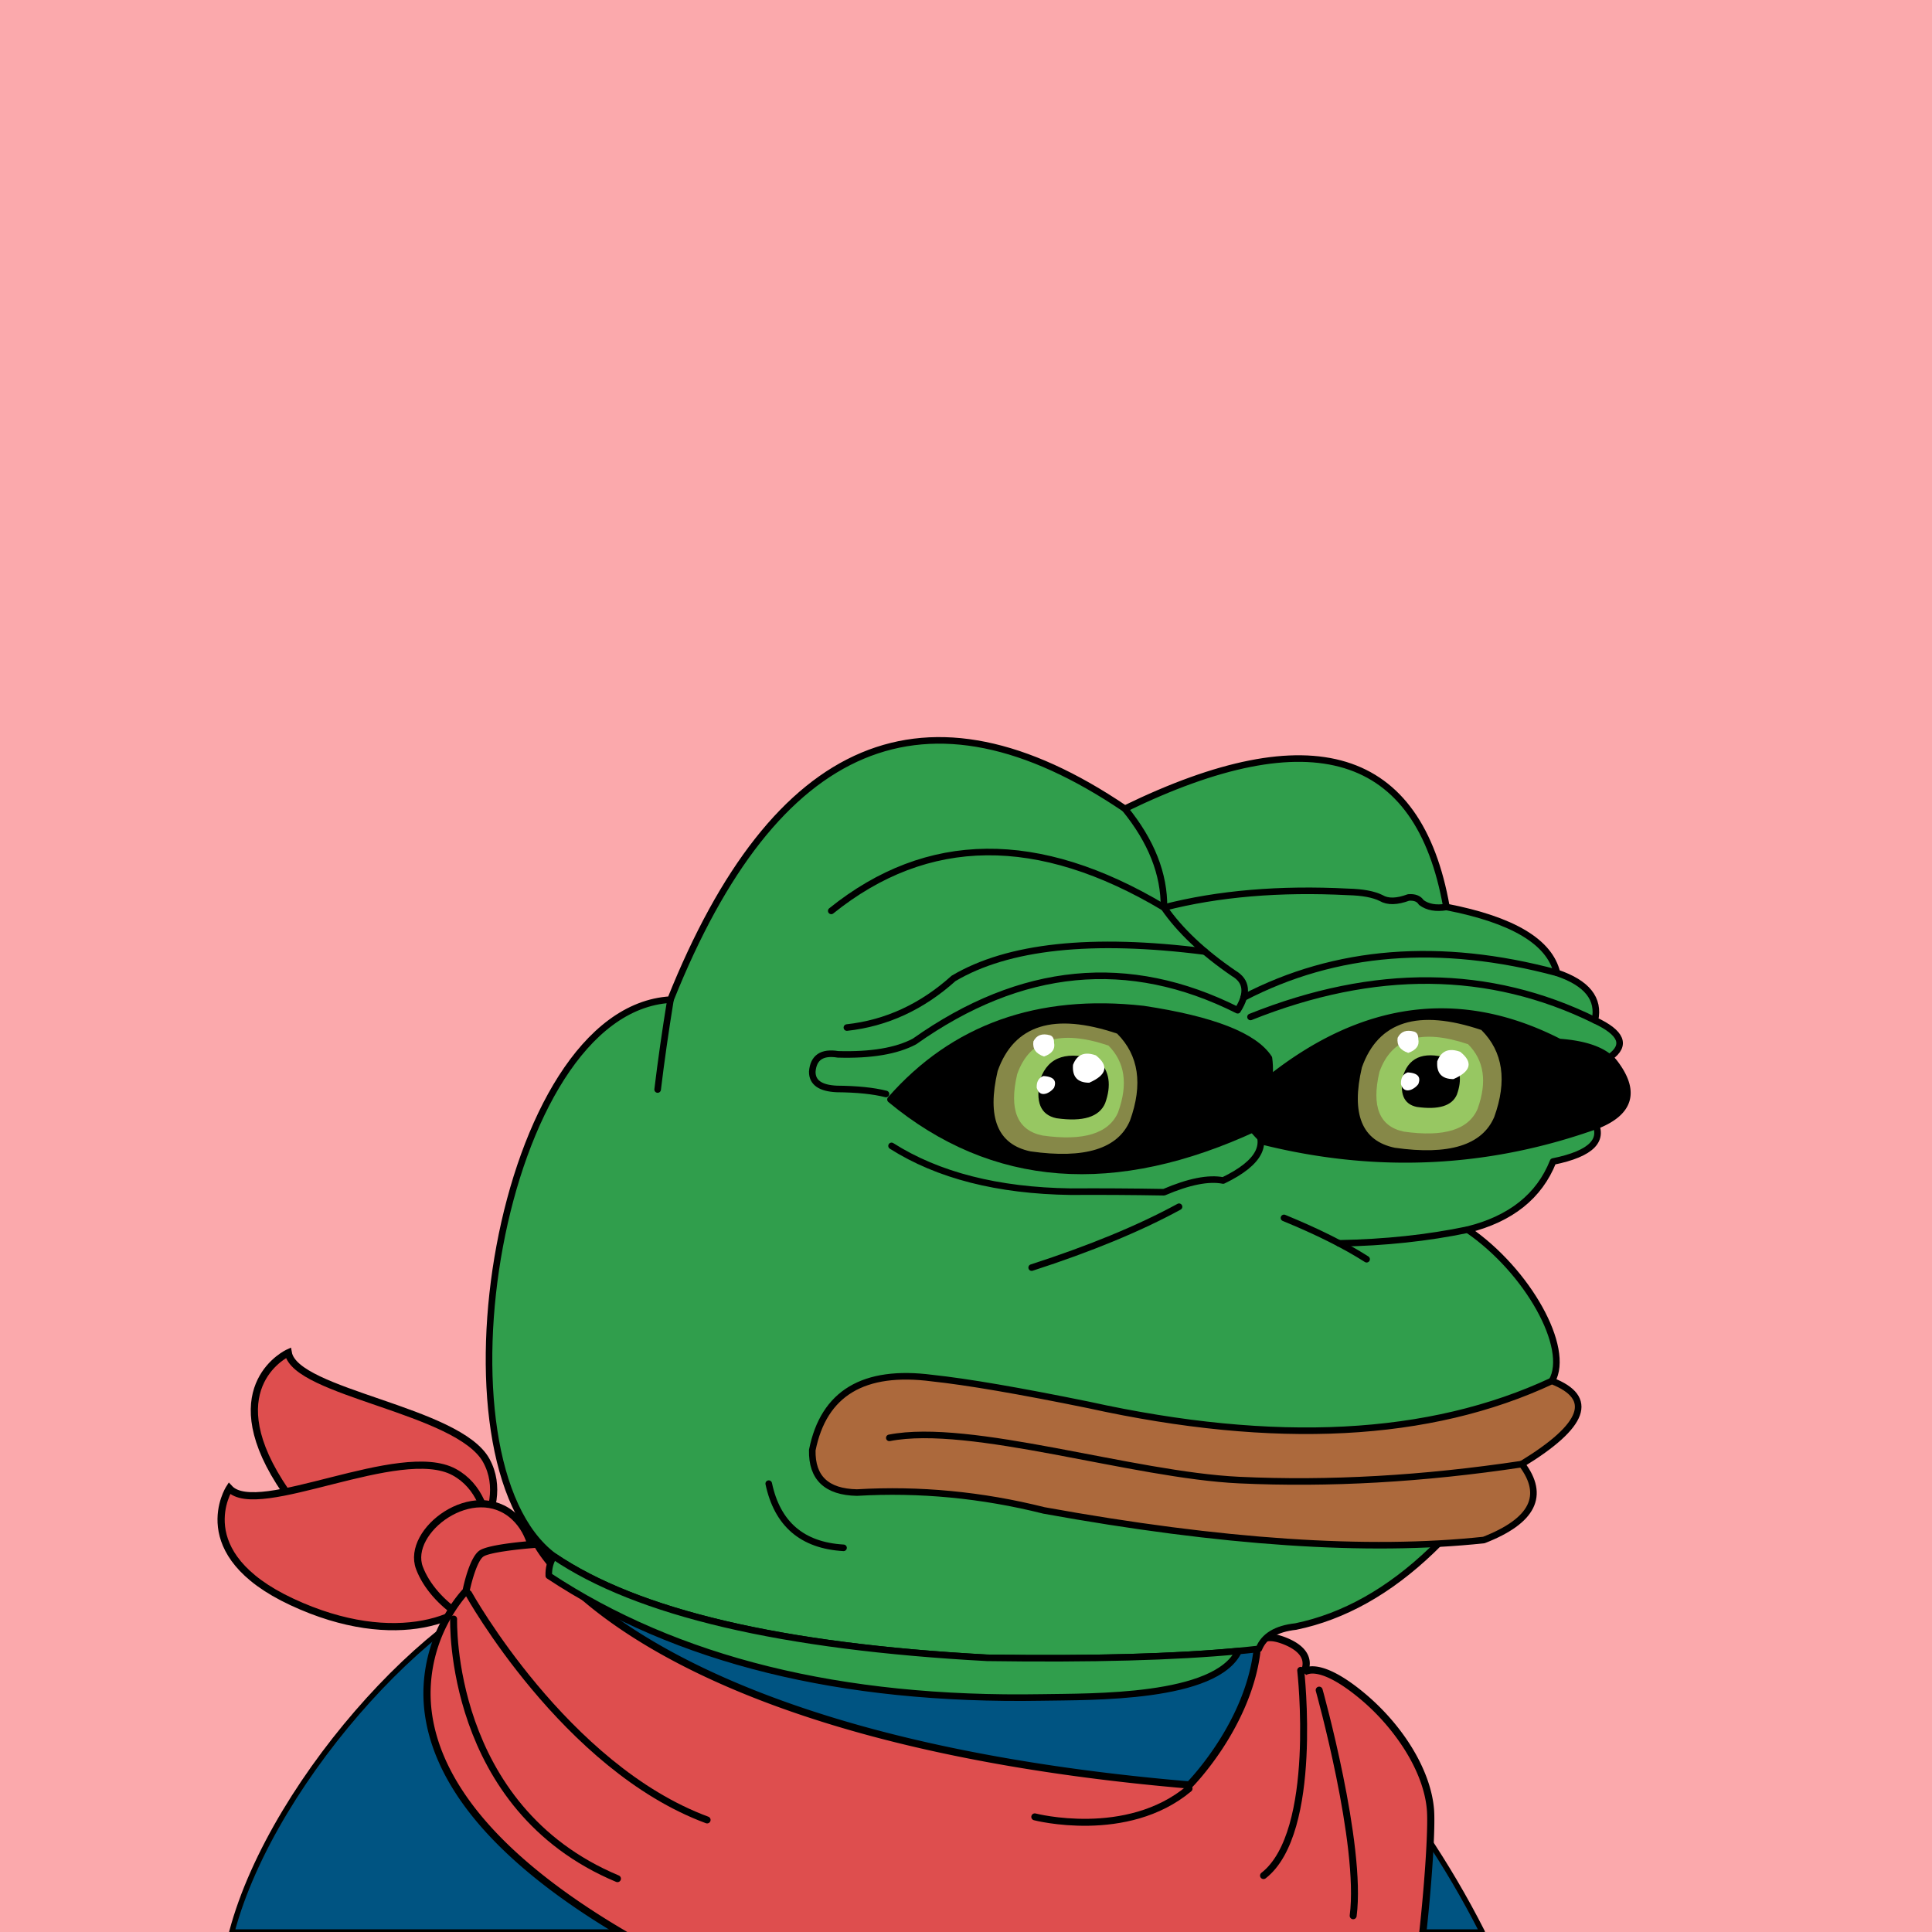 <svg xmlns="http://www.w3.org/2000/svg" xmlns:xlink="http://www.w3.org/1999/xlink" viewBox="0 0 2500 2500"><g><path style="fill-rule:evenodd;clip-rule:evenodd;fill:#fba9ac;" d="M0 0h25e2v25e2H0z"/><path style="fill-rule:evenodd;clip-rule:evenodd;fill:#005482;stroke:#000;stroke-linecap:round;stroke-linejoin:round;stroke-width:7px" d="M1634.754 2148.807c1.927 5.057.0.0-5.78-15.17l-26.192 2.763.003.001c-29.47 61.966-189.929 58.995-254.948 60.108-259.599 4.447-472.17-48.054-637.709-157.502C580.824 2055.622 354.002 2296.891 3e2 25e2h1618C1826.858 2320.131 1699.317 2185.588 1634.754 2148.807z"/><path d="M586.89 2033.92S665.42 1956 629.31 1890s-247-87.22-256.28-139.49c0 0-90.82 41.54-11.22 167.48S547.43 2062.07 586.89 2033.92z" style="fill: #de4e4e;stroke: #000;stroke-width: 9.302px"/><path d="M629.76 2048.9s24-108-42-144c-70.12-38.25-254.21 60.89-291 21 0 0-54 84 81 147s234 21 252-24z" style="fill: #de4e4e;stroke: #000;stroke-width: 9.302px"/><path d="M665.76 1962.89c-52.32-48.83-141 18-123 66s81 87 114 78S710.77 2004.89 665.76 1962.89z" style="fill: #de4e4e;stroke: #000;stroke-width: 9.302px"/><g><path d="M1851 2342.13c-4-52.62-44-113.34-96-153.82s-68-24.29-68-24.29 16-24.29-24-40.48-36.84 15.39-36.84 15.39c-12.83 96.35-87.16 170.81-87.16 170.81C823 2249 695 1998.06 695 1998.06s-60 4-72 12.14-20 48.58-20 48.58S401.87 2262.32 802.4 25e2H1841.15C1849 2428 1852.62 2363.47 1851 2342.13z" style="fill: #de4e4e;isolation: isolate"/><path d="M620.35 2346.78c-35.08-43.11-55.78-87.11-61.53-130.78a190.71 190.71.0 0 1-1.64-24.94 195.19 195.19.0 0 1 20.69-86.8c13.28-26.61 28.28-42 28.43-42.15l1-1 .28-1.39c3-14.92 10.46-40.48 18-45.58s43.83-9.46 66.82-11.15c7.62 13 45.17 69.38 153.79 132.25 70.87 41 157.55 76.27 257.61 104.74 124.91 35.54 271.2 60.6 434.81 74.48l2.14.18 1.52-1.53c.77-.77 19.15-19.31 39.37-50 18.69-28.39 42.39-72.86 49.13-123.52l.07-.53-.05-.55c0-.09-.71-8.63 4.52-12.58 4.79-3.62 13.77-2.92 26 2 13 5.25 21.08 12 23.47 19.57a17.69 17.69.0 0 1-1.63 14l7.18 5.91-.13.13c.15-.12 15.06-12 62 24.56a284.33 284.33.0 0 1 64.92 71.17c17.28 27.26 27.41 54.68 29.28 79.28.25 3.31.38 7.66.38 12.93.0 28.62-3.66 84.09-10.26 144.58h9.35c7.79-71.8 11.45-136.61 9.81-158.23-4-52.34-42.37-114-97.8-157.19-32.92-25.63-52.58-29.53-63.34-28.27a26.38 26.38.0 0 0 .31-3.86 25.88 25.88.0 0 0-1.14-7.62c-3.24-10.56-13-19.19-28.94-25.65-15.62-6.32-27.41-6.58-35-.76-7.36 5.61-8.23 14.94-8.23 19 0 .54.0 1 0 1.3-11.64 86.05-74 155.23-84.29 166.14-161.68-13.82-306.31-38.6-429.86-73.67-99.24-28.17-185.18-63-255.43-103.51-119.47-68.89-152.46-131.17-152.78-131.79l-1.4-2.73-3 .2c-6.27.42-61.6 4.38-74.27 12.92-12.32 8.32-20 42.14-21.7 50.21-3.68 4-16.86 19-29 43.14A204.73 204.73.0 0 0 547.87 2191a200.45 200.45.0 0 0 1.7 26c6 45.46 27.32 91.08 63.51 135.59 41 50.44 101.59 1e2 180.18 147.34h18.39C727.38 2450.76 663 2399.21 620.35 2346.78z"/></g><path d="M606.29 2062.1S731 2287 915 2355" style="fill: none;stroke: #000;stroke-linecap: round;stroke-linejoin: round;stroke-width: 9px"/><path d="M587 2095s-8 244 212 336" style="fill: none;stroke: #000;stroke-linecap: round;stroke-linejoin: round;stroke-width: 9px"/><path d="M1683.11 2161.44S1707 2371 1635 2427" style="fill: none;stroke: #000;stroke-linecap: round;stroke-linejoin: round;stroke-width: 9px"/><path d="M1339 2351s119.22 30.88 199.61-36.56" style="fill: none;stroke: #000;stroke-linecap: round;stroke-linejoin: round;stroke-width: 9px"/><path d="M1707 2187s56 2e2 44 292" style="fill: none;stroke: #000;stroke-linecap: round;stroke-linejoin: round;stroke-width: 9px"/><path style="fill-rule:evenodd;clip-rule:evenodd;fill:#309e4c;stroke:#000000;stroke-width:8.504;stroke-linecap:round;stroke-linejoin:round;stroke-miterlimit:2.613;" d="M867.603 1293.527c135.408-338.495 331.41-420.844 588.004-247.048 241.577-117.709 380.271-75.33 416.082 127.137 85.736 16.593 133.412 45.005 143.028 85.238 38.849 13.16 55.222 33.628 49.121 61.401 34.595 16.186 41.096 32.078 19.504 47.676 27.655 37.786 20.431 64.754-21.671 80.905 15.662 25.919-1.675 43.978-52.01 54.177-17.8 44.837-54.641 74.213-110.522 88.128 78.07 53.384 133.361 153.359 109.076 195.761-96.726 186.205-207.247 292.151-331.565 317.84-25.241 2.762-41.134 12.394-47.676 28.895-84.606 9.871-201.87 13.723-351.791 11.557-265.722-14.316-452.573-58.139-560.555-131.47C551.93 1890.923 644.393 1306.53 867.603 1293.527z"/><path style="fill-rule:evenodd;clip-rule:evenodd;fill:#309e4c;stroke:#000000;stroke-width:8.504;stroke-linecap:round;stroke-linejoin:round;stroke-miterlimit:2.613;" d="M1602.782 2136.4l.003.001c-29.47 61.966-189.929 58.995-254.948 60.108-259.599 4.447-472.17-48.054-637.709-157.502-.339-9.494 1.828-17.921 6.501-25.282 107.982 73.33 294.833 117.153 560.555 131.47C1412.208 2147.146 1520.737 2144.214 1602.782 2136.4z"/><path style="fill-rule:evenodd;clip-rule:evenodd;fill:none;stroke:#000000;stroke-width:8.504;stroke-linecap:round;stroke-linejoin:round;stroke-miterlimit:2.613;" d="M867.603 1293.527c-6.666 40.876-12.204 79.643-16.615 116.301"/><path style="fill-rule:evenodd;clip-rule:evenodd;fill:none;stroke:#000000;stroke-width:8.504;stroke-linecap:round;stroke-linejoin:round;stroke-miterlimit:2.613;" d="M1525.676 1561.525c-51.268 27.946-114.836 54.192-190.704 78.737"/><path style="fill-rule:evenodd;clip-rule:evenodd;fill:none;stroke:#000000;stroke-width:8.504;stroke-linecap:round;stroke-linejoin:round;stroke-miterlimit:2.613;" d="M1661.48 1575.972c43.172 17.706 78.809 35.524 106.91 53.455"/><path style="fill-rule:evenodd;clip-rule:evenodd;fill:none;stroke:#000000;stroke-width:8.504;stroke-linecap:round;stroke-linejoin:round;stroke-miterlimit:2.613;" d="M1899.139 1591.141c-51.724 10.804-107.176 16.714-166.355 17.731"/><path style="fill-rule:evenodd;clip-rule:evenodd;fill:none;stroke:#000000;stroke-width:8.504;stroke-linecap:round;stroke-linejoin:round;stroke-miterlimit:2.613;" d="M1153.659 1482.787c60.118 38.148 137.411 57.893 231.879 59.234 39.01-.234 79.221.007 120.635.722 32.19-13.808 57.713-18.865 76.571-15.17 48.169-23.217 60.691-48.499 37.562-75.848"/><path style="fill-rule:evenodd;clip-rule:evenodd;fill:none;stroke:#000000;stroke-width:8.504;stroke-linecap:round;stroke-linejoin:round;stroke-miterlimit:2.613;" d="M1455.607 1046.479c34.191 41.927 51.047 84.546 50.566 127.858-162.616-97.202-306.126-95.756-430.529 4.334"/><path style="fill-rule:evenodd;clip-rule:evenodd;fill:none;stroke:#000000;stroke-width:8.504;stroke-linecap:round;stroke-linejoin:round;stroke-miterlimit:2.613;" d="M1871.688 1173.615c-13.481 2.256-24.317.329-32.506-5.78-3.124-4.977-8.661-7.145-16.614-6.501-15.036 5.566-26.834 5.807-35.396.723-9.792-4.853-23.998-7.501-42.619-7.946-88.686-4.572-168.146 2.17-238.38 20.226 20.481 29.685 50.58 58.098 90.295 85.239 17.034 9.995 18.72 25.887 5.057 47.676-140.781-70.757-280.197-57.274-418.249 40.452-23.248 12.323-56.235 17.861-98.964 16.615-20.681-3.351-31.758 4.112-33.229 22.393-.159 13.995 10.436 21.459 31.784 22.394 26.147.214 47.337 2.38 63.568 6.501"/><path style="fill-rule:evenodd;clip-rule:evenodd;fill:none;stroke:#000000;stroke-width:8.504;stroke-linecap:round;stroke-linejoin:round;stroke-miterlimit:2.613;" d="M1559.124 1231.308c-146.388-18.638-254.816-7.048-325.282 34.77-40.94 36.795-86.93 57.984-137.972 63.568"/><path style="fill-rule:evenodd;clip-rule:evenodd;fill:none;stroke:#000000;stroke-width:8.504;stroke-linecap:round;stroke-linejoin:round;stroke-miterlimit:2.613;" d="M1609.225 1290.928c119.034-61.942 254.197-72.633 405.492-32.075"/><path style="fill-rule:evenodd;clip-rule:evenodd;fill:none;stroke:#000000;stroke-width:8.504;stroke-linecap:round;stroke-linejoin:round;stroke-miterlimit:2.613;" d="M1618.139 1315.921c160.721-64.233 309.287-62.788 445.699 4.334"/><path d="M1626.14 1458.85q-275.18 128.46-473.87-36.12 122.86-139.85 327.23-117Q1614 1326.06 1642 1369.28q5.05 37.71-15.89 89.57" style="fill-rule: evenodd"/><path d="M1626.14 1458.85q-275.18 128.46-473.87-36.12 122.86-139.85 327.23-117Q1614 1326.06 1642 1369.28 1647.08 1407 1626.14 1458.85z" style="fill: none;stroke: #000;stroke-linecap: round;stroke-linejoin: round;stroke-width: 8.504px"/><path d="M1636.5 1477.64a208.84 208.84.0 0 1-15.57-16.4c1.73-.79 3.46-1.58 5.2-2.39q13.87-34.35 16.34-62.49h0q183.51-146 375.18-48 53 3.82 71.51 26.73Q2131.1 1430 2067.5 1456q-210.7 75.92-431 21.68" style="fill-rule: evenodd"/><path d="M1636.5 1477.64a208.84 208.84.0 0 1-15.57-16.4c1.73-.79 3.46-1.58 5.2-2.39q13.87-34.35 16.34-62.49h0q183.51-146 375.18-48 53 3.82 71.51 26.73Q2131.1 1430 2067.5 1456 1856.8 1531.88 1636.5 1477.64z" style="fill: none;stroke: #000;stroke-linecap: round;stroke-linejoin: round;stroke-width: 8.504px"/><path d="M1462.16 1450.18q25.47-70.52-16.61-112.69-122.74-41.35-154.59 48.4-21.22 90.72 42.62 104 105.09 14.91 128.58-39.73" style="fill: #868848;fill-rule: evenodd"/><path d="M1446.93 1438.89q19.45-53.85-12.68-86-93.72-31.57-118 37-16.2 69.27 32.54 79.43 80.24 11.39 98.18-30.34" style="fill: #97c762;fill-rule: evenodd"/><path d="M1430.06 1427.55q12.47-34.52-8.13-55.16-60.08-20.24-75.67 23.69-10.39 44.41 20.86 50.92 51.44 7.3 62.94-19.45" style="fill-rule: evenodd"/><path d="M1363.92 1349.05q.12-7.48-5.06-9.39-15.54-4.39-21.67 7.95-1.94 14.23 13.73 19.5 15.64-5.41 13-18.06" style="fill: #fff;fill-rule: evenodd"/><path d="M1354.53 1414.79a22.53 22.53.0 0 0 9.39-7.22q5.71-14.09-13.73-15.17-9.18 3.38-8.67 15.17 3.27 10.65 13 7.22" style="fill: #fff;fill-rule: evenodd"/><path d="M1409.43 1401.06q34.29-15.07 8.67-35.4-22-7.92-29.62 12.28-1.89 23 20.95 23.11" style="fill: #fff;fill-rule: evenodd"/><path d="M1933.5 1445.5q25.47-70.52-16.61-112.69-122.74-41.35-154.59 48.4-21.22 90.72 42.62 104 105.09 14.91 128.58-39.73" style="fill: #868848;fill-rule: evenodd"/><path d="M1912 1434.82q18.9-52.33-12.33-83.62-91.08-30.68-114.71 35.92-15.75 67.32 31.63 77.19 78 11.07 95.42-29.48" style="fill: #97c762;fill-rule: evenodd"/><path d="M1885.23 1416.31q10.28-28.46-6.71-45.48-49.53-16.69-62.38 19.53-8.56 36.61 17.2 42 42.41 6 51.89-16" style="fill-rule: evenodd"/><path d="M1835.25 1344.37q.12-7.48-5.06-9.39-15.54-4.39-21.67 7.95-1.94 14.23 13.73 19.5 15.64-5.41 13-18.06" style="fill: #fff;fill-rule: evenodd"/><path d="M1825.86 1410.1a22.52 22.52.0 0 0 9.39-7.22q5.71-14.09-13.72-15.17-9.18 3.38-8.67 15.17 3.27 10.65 13 7.22" style="fill: #fff;fill-rule: evenodd"/><path d="M1880.76 1396.38q34.3-15.07 8.67-35.4-22-7.92-29.62 12.28-1.89 23 20.95 23.11" style="fill: #fff;fill-rule: evenodd"/><path style="fill-rule:evenodd;clip-rule:evenodd;fill:#AC693C;stroke:#000000;stroke-width:8.504;stroke-linecap:round;stroke-linejoin:round;stroke-miterlimit:2.613;" d="M1408.653 1817.963c-89.816-18.32-157.236-29.878-202.262-34.673-88.842-11.63-140.612 19.432-155.308 93.185-.759 35.818 18.504 54.118 57.789 54.9 81.009-4.737 161.673 2.968 241.992 23.115 229.51 41.612 419.25 54.374 569.222 38.286 63.522-24.771 79.896-57.518 49.12-98.242 81.821-49.944 94.824-85.821 39.008-107.632C1850.094 1860.848 1650.24 1871.201 1408.653 1817.963z"/><path style="fill-rule:evenodd;clip-rule:evenodd;fill:none;stroke:#000000;stroke-width:8.504;stroke-linecap:round;stroke-linejoin:round;stroke-miterlimit:2.613;" d="M1969.207 1894.534c-127.733 19.224-249.637 26.119-365.711 20.687-138.029-6.46-347.82-75.145-452.727-54.638"/><path style="fill-rule:evenodd;clip-rule:evenodd;fill:none;stroke:#000000;stroke-width:8.504;stroke-linecap:round;stroke-linejoin:round;stroke-miterlimit:2.613;" d="M994.739 1919.817c11.104 52.276 43.37 79.967 96.796 83.072"/></g></svg>